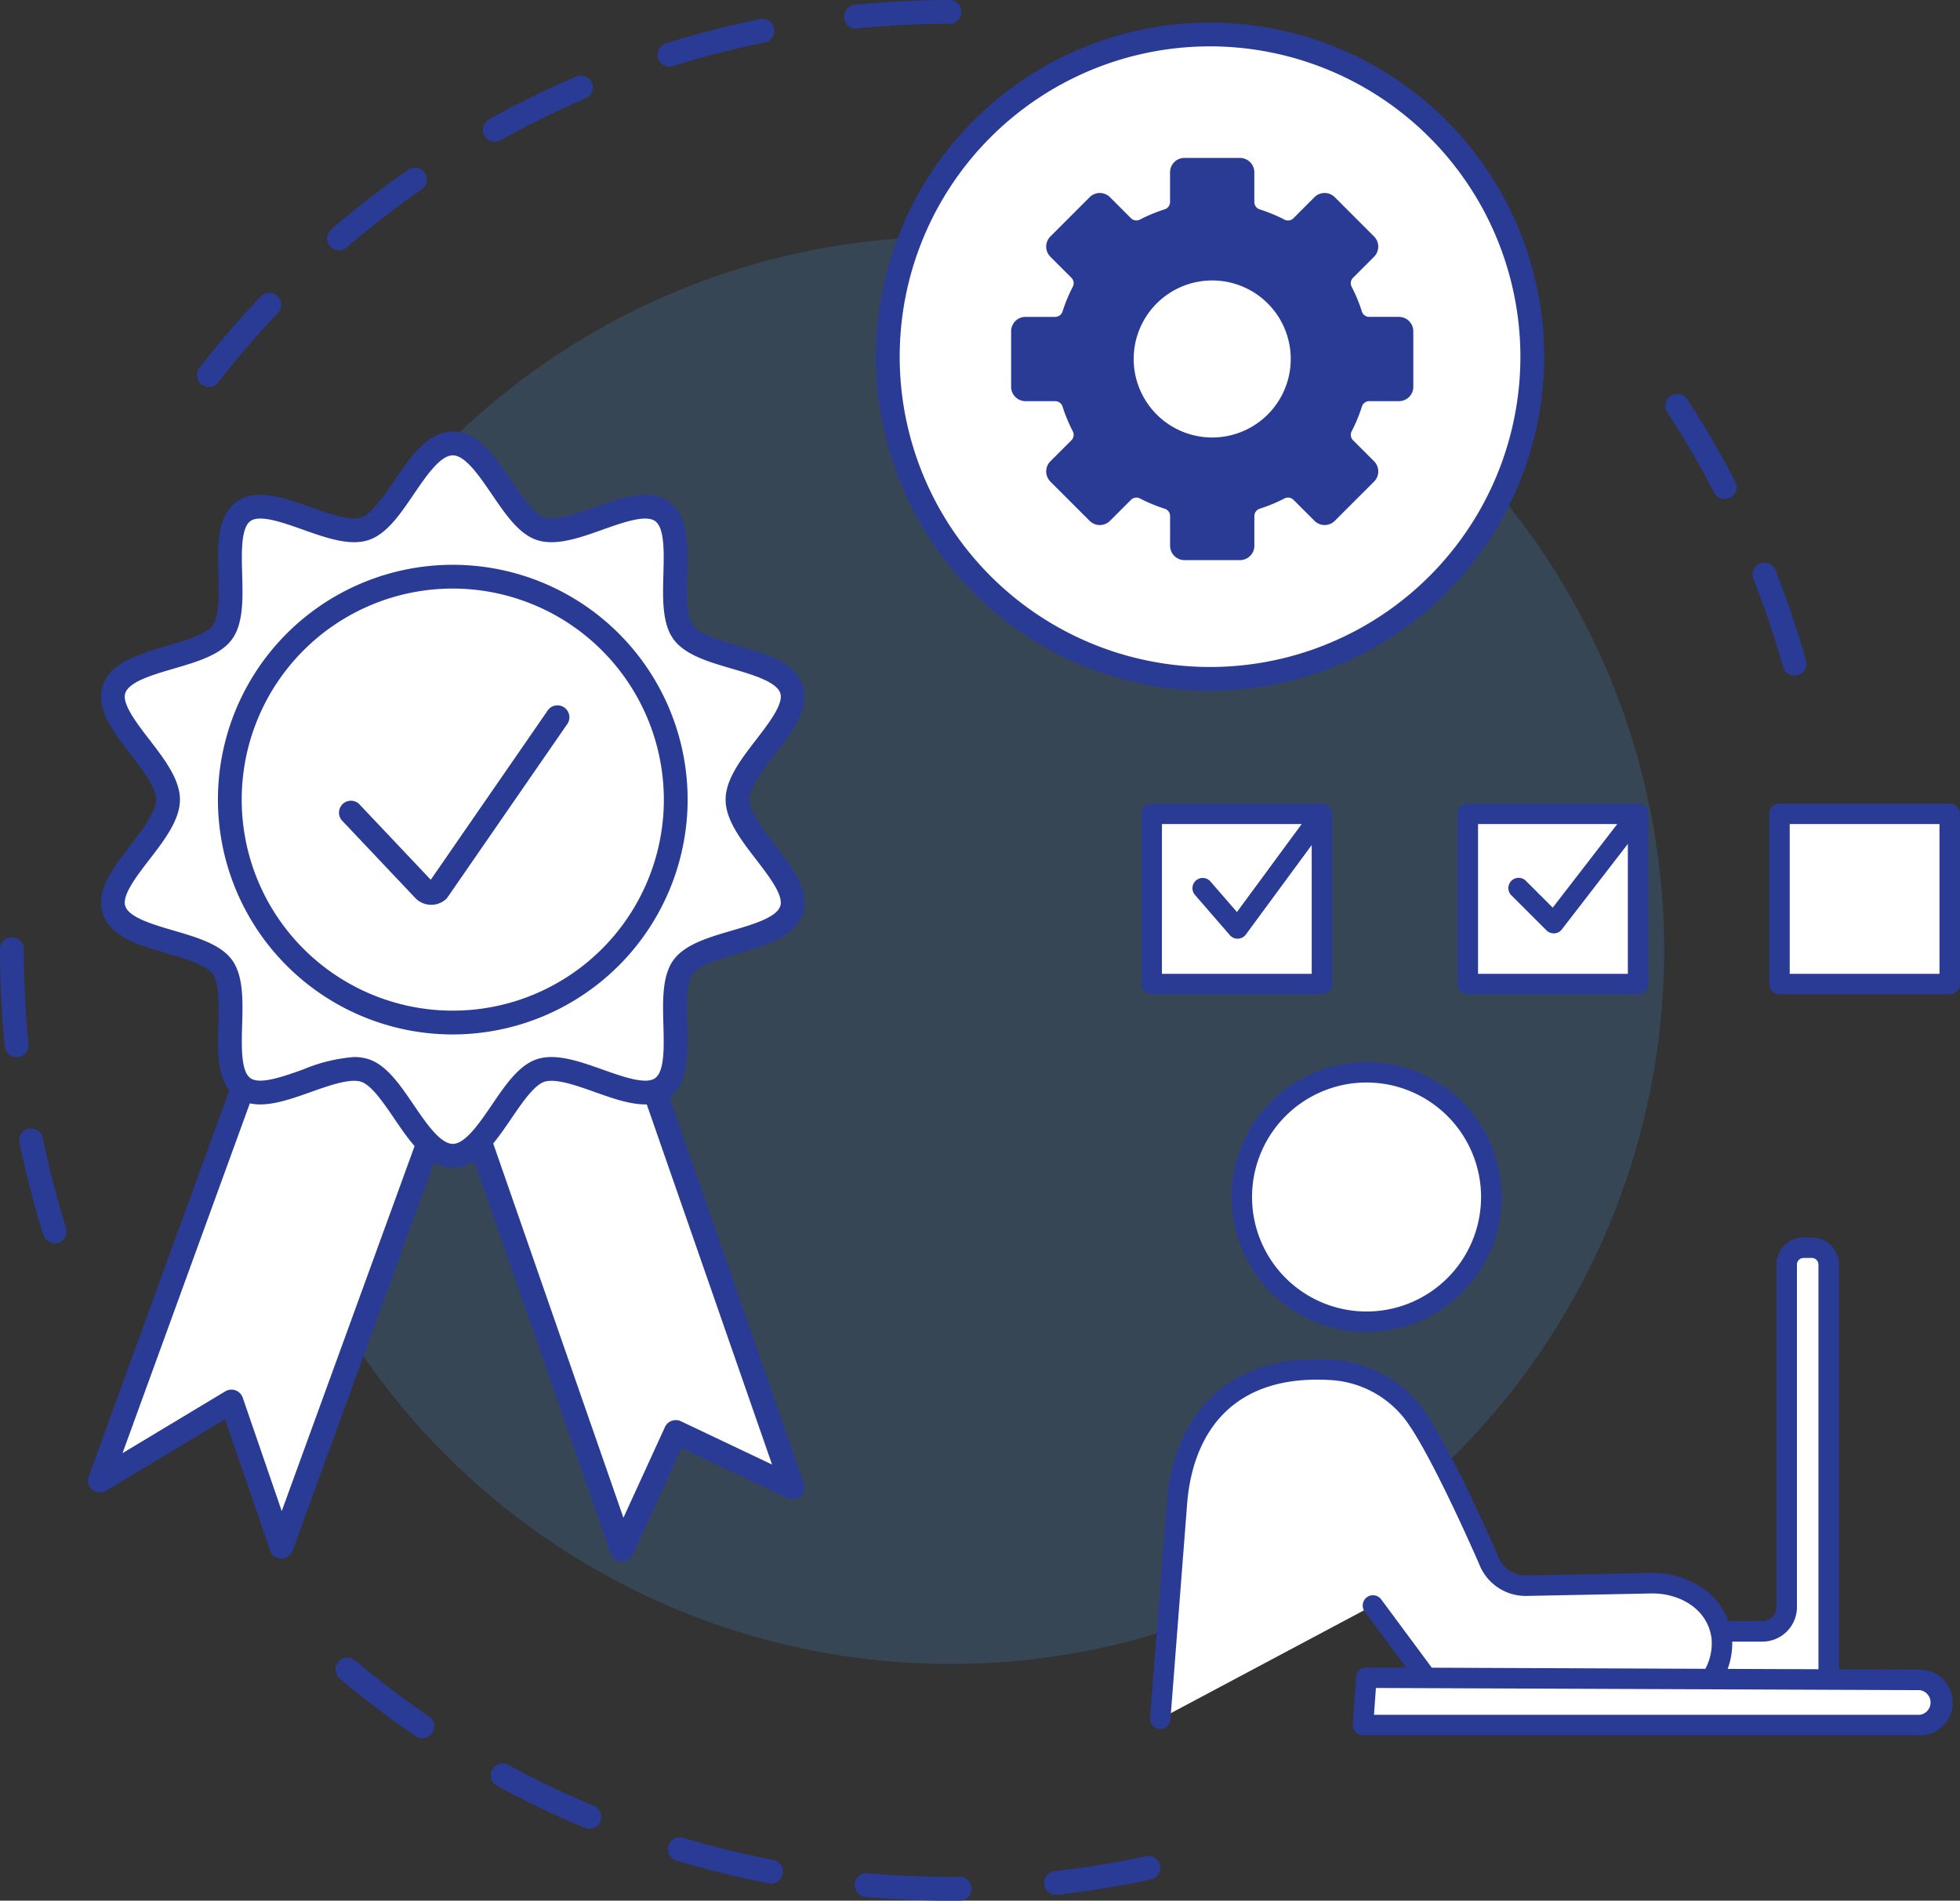 <svg id="Group_53" data-name="Group 53" xmlns="http://www.w3.org/2000/svg" xmlns:xlink="http://www.w3.org/1999/xlink" width="196.961" height="191.018" viewBox="0 0 196.961 191.018">
  <rect x="0" y="0" width="196.961" height="191.018" fill="#333333" stroke="none"/>
  <defs>
    <clipPath id="clip-path">
      <rect id="Rectangle_179" data-name="Rectangle 179" width="196.961" height="191.018" fill="none"/>
    </clipPath>
    <clipPath id="clip-path-3">
      <rect id="Rectangle_174" data-name="Rectangle 174" width="143.439" height="143.44" fill="none"/>
    </clipPath>
  </defs>
  <g id="Group_52" data-name="Group 52" clip-path="url(#clip-path)">
    <g id="Group_51" data-name="Group 51">
      <g id="Group_50" data-name="Group 50" clip-path="url(#clip-path)">
        <g id="Group_49" data-name="Group 49" transform="translate(23.789 23.789)" opacity="0.23">
          <g id="Group_48" data-name="Group 48">
            <g id="Group_47" data-name="Group 47" clip-path="url(#clip-path-3)">
              <path id="Path_184" data-name="Path 184" d="M111.417,183.137a71.72,71.72,0,1,1,71.72,71.72,71.72,71.72,0,0,1-71.72-71.72" transform="translate(-111.417 -111.417)" fill="#4689c8"/>
            </g>
          </g>
        </g>
        <path id="Path_185" data-name="Path 185" d="M219.467,804.439c-2.879,0-5.784-.13-8.636-.385a1.2,1.2,0,0,1,.214-2.381c3.115.279,6.3.4,9.431.37h.013a1.2,1.2,0,0,1,.012,2.391q-.517.006-1.034.006m10.561-.585a1.2,1.2,0,0,1-.131-2.384,93.339,93.339,0,0,0,9.314-1.52,1.2,1.2,0,0,1,.5,2.337,95.662,95.662,0,0,1-9.554,1.559,1.183,1.183,0,0,1-.134.007m-28.55-1.129a1.186,1.186,0,0,1-.228-.022,95.247,95.247,0,0,1-9.4-2.317,1.2,1.2,0,0,1,.69-2.289,92.794,92.794,0,0,0,9.158,2.259,1.2,1.2,0,0,1-.225,2.37m-18.275-5.51a1.19,1.19,0,0,1-.459-.092,95.488,95.488,0,0,1-8.732-4.174,1.2,1.2,0,1,1,1.14-2.1,93.029,93.029,0,0,0,8.512,4.069,1.2,1.2,0,0,1-.461,2.3m-16.782-9.1a1.189,1.189,0,0,1-.672-.208,96.278,96.278,0,0,1-7.712-5.847,1.2,1.2,0,0,1,1.539-1.83,93.822,93.822,0,0,0,7.52,5.7,1.2,1.2,0,0,1-.674,2.184" transform="translate(-123.958 -613.422)" fill="#2a3b96"/>
        <path id="Path_186" data-name="Path 186" d="M5.5,472.36a1.2,1.2,0,0,1-1.141-.838,95.268,95.268,0,0,1-2.421-9.373,1.2,1.2,0,0,1,2.342-.479,92.825,92.825,0,0,0,2.36,9.137A1.2,1.2,0,0,1,5.5,472.36M1.671,453.654a1.2,1.2,0,0,1-1.188-1.076C.163,449.387,0,446.135,0,442.911a1.2,1.2,0,1,1,2.391,0c0,3.145.158,6.317.471,9.428a1.2,1.2,0,0,1-1.07,1.309,1.152,1.152,0,0,1-.121.006" transform="translate(0 -347.402)" fill="#2a3b96"/>
        <path id="Path_187" data-name="Path 187" d="M93.887,38.891a1.2,1.2,0,0,1-.943-1.929c1.944-2.5,4.036-4.935,6.219-7.233a1.2,1.2,0,0,1,1.734,1.647c-2.129,2.24-4.17,4.613-6.065,7.053a1.193,1.193,0,0,1-.945.462M106.955,25.16a1.2,1.2,0,0,1-.78-2.1,96.228,96.228,0,0,1,7.648-5.932,1.2,1.2,0,1,1,1.368,1.961,93.861,93.861,0,0,0-7.457,5.784,1.192,1.192,0,0,1-.779.289m15.659-10.923a1.2,1.2,0,0,1-.582-2.24,95.538,95.538,0,0,1,8.687-4.271,1.2,1.2,0,1,1,.944,2.2,93.1,93.1,0,0,0-8.469,4.164,1.192,1.192,0,0,1-.58.151m17.54-7.54a1.2,1.2,0,0,1-.357-2.337,95.274,95.274,0,0,1,9.374-2.421,1.2,1.2,0,1,1,.479,2.342,92.8,92.8,0,0,0-9.138,2.361,1.2,1.2,0,0,1-.358.055m18.708-3.829a1.2,1.2,0,0,1-.118-2.385c2.559-.257,5.166-.414,7.748-.464C167.129.005,167.774,0,168.41,0a1.2,1.2,0,0,1,0,2.391c-.62,0-1.249.006-1.87.018-2.518.05-5.061.2-7.556.453a1.161,1.161,0,0,1-.121.006" transform="translate(-72.901 0.001)" fill="#2a3b96"/>
        <path id="Path_188" data-name="Path 188" d="M249.38,526.241l-11.745-5.579-5.411,11.823L215.8,485.274l17.156-6.244Z" transform="translate(-169.723 -376.749)" fill="#fff"/>
        <path id="Path_189" data-name="Path 189" d="M227.819,529.277h-.057a1.2,1.2,0,0,1-1.073-.8l-16.424-47.212a1.2,1.2,0,0,1,.72-1.516l17.156-6.244a1.2,1.2,0,0,1,1.538.73L246.1,521.445a1.2,1.2,0,0,1-1.642,1.473l-10.65-5.059-4.906,10.72a1.2,1.2,0,0,1-1.087.7m-14.908-47.687,15.059,43.288,4.173-9.117a1.2,1.2,0,0,1,1.6-.582l9.164,4.353-15.087-43.368Z" transform="translate(-165.318 -372.345)" fill="#2a3b96"/>
        <path id="Path_190" data-name="Path 190" d="M65.241,533.262l-5.02-14.593L47,526.621l16.828-46.236,18.246,6.641Z" transform="translate(-36.961 -377.815)" fill="#fff"/>
        <path id="Path_191" data-name="Path 191" d="M60.837,530.053h-.011a1.2,1.2,0,0,1-1.12-.806l-4.539-13.2-11.96,7.191a1.2,1.2,0,0,1-1.74-1.433L58.3,475.572a1.2,1.2,0,0,1,1.532-.714L78.075,481.5a1.2,1.2,0,0,1,.714,1.532L61.961,529.266a1.2,1.2,0,0,1-1.123.787m-5.02-16.984a1.2,1.2,0,0,1,1.13.807l3.921,11.4,15.264-41.939-16-5.823L44.87,519.452,55.2,513.24a1.2,1.2,0,0,1,.616-.171" transform="translate(-32.557 -373.411)" fill="#2a3b96"/>
        <path id="Path_192" data-name="Path 192" d="M87.283,280.332c-3.474,0-5.711-7.555-8.845-8.573-3.249-1.055-9.492,3.705-12.2,1.737-2.731-1.987-.122-9.409-2.109-12.14-1.968-2.7-9.842-2.5-10.9-5.753-1.018-3.135,5.437-7.589,5.437-11.062s-6.454-7.928-5.437-11.063c1.055-3.249,8.929-3.049,10.9-5.753,1.988-2.731-.621-10.153,2.11-12.14,2.7-1.968,8.947,2.792,12.2,1.738,3.134-1.018,5.371-8.573,8.845-8.573s5.711,7.555,8.845,8.573c3.249,1.055,9.492-3.705,12.2-1.737,2.731,1.987.122,9.409,2.109,12.14,1.968,2.7,9.842,2.5,10.9,5.753,1.018,3.135-5.437,7.589-5.437,11.063s6.454,7.928,5.437,11.063c-1.055,3.249-8.929,3.049-10.9,5.753-1.988,2.731.621,10.153-2.11,12.14-2.7,1.968-8.947-2.792-12.2-1.737-3.134,1.018-5.371,8.572-8.845,8.572" transform="translate(-41.783 -164.178)" fill="#fff"/>
        <path id="Path_193" data-name="Path 193" d="M82.873,277.124c-2.522,0-4.241-2.522-5.9-4.961-1.065-1.562-2.271-3.332-3.312-3.67-1.124-.365-3.207.375-5.045,1.028-2.718.965-5.528,1.963-7.485.539-1.977-1.439-1.892-4.44-1.81-7.342.055-1.935.117-4.128-.563-5.061-.665-.913-2.751-1.523-4.591-2.062-2.808-.821-5.711-1.67-6.476-4.026-.735-2.264,1.065-4.6,2.8-6.865,1.206-1.568,2.574-3.345,2.574-4.567s-1.367-3-2.574-4.567c-1.74-2.262-3.54-4.6-2.8-6.865.765-2.356,3.669-3.205,6.477-4.026,1.84-.538,3.926-1.148,4.591-2.062.679-.933.617-3.127.563-5.061-.082-2.9-.167-5.9,1.81-7.342,1.956-1.424,4.767-.426,7.485.539,1.838.653,3.922,1.393,5.045,1.028,1.041-.338,2.247-2.108,3.312-3.67,1.662-2.439,3.381-4.961,5.9-4.961s4.241,2.522,5.9,4.961c1.065,1.562,2.271,3.332,3.312,3.67,1.123.365,3.207-.375,5.045-1.028,2.718-.965,5.528-1.963,7.485-.539,1.977,1.439,1.892,4.44,1.81,7.342-.055,1.935-.117,4.128.563,5.061.665.913,2.751,1.523,4.591,2.061,2.808.821,5.711,1.67,6.476,4.026.735,2.264-1.065,4.6-2.8,6.865-1.206,1.568-2.574,3.345-2.574,4.567s1.367,3,2.574,4.567c1.74,2.262,3.54,4.6,2.8,6.865-.765,2.356-3.669,3.205-6.477,4.026-1.84.538-3.926,1.148-4.591,2.062-.679.933-.617,3.127-.563,5.061.082,2.9.167,5.9-1.81,7.342-1.956,1.424-4.767.426-7.485-.539-1.838-.653-3.922-1.393-5.045-1.028-1.041.338-2.247,2.108-3.312,3.67-1.662,2.439-3.381,4.961-5.9,4.961m-9.917-11.116a4.644,4.644,0,0,1,1.441.211c1.818.59,3.145,2.537,4.549,4.6,1.251,1.836,2.669,3.916,3.927,3.916s2.676-2.081,3.927-3.916c1.4-2.061,2.731-4.008,4.549-4.6,1.9-.615,4.279.231,6.584,1.049,2.035.723,4.34,1.541,5.278.859.958-.7.888-3.165.827-5.341-.069-2.43-.14-4.943,1.02-6.536,1.145-1.572,3.538-2.272,5.854-2.949,2.109-.616,4.5-1.315,4.873-2.47.346-1.066-1.126-2.98-2.426-4.669-1.509-1.961-3.07-3.99-3.07-6.025s1.56-4.064,3.07-6.025c1.3-1.689,2.772-3.6,2.426-4.669-.375-1.154-2.765-1.853-4.873-2.469-2.315-.677-4.709-1.377-5.854-2.95-1.159-1.593-1.088-4.106-1.02-6.536.062-2.177.131-4.644-.827-5.341-.938-.682-3.244.136-5.278.859-2.3.819-4.688,1.665-6.584,1.049-1.818-.59-3.145-2.537-4.549-4.6-1.251-1.836-2.669-3.917-3.927-3.917s-2.676,2.081-3.927,3.916c-1.4,2.061-2.731,4.007-4.549,4.6-1.9.616-4.28-.231-6.584-1.049-2.034-.722-4.34-1.541-5.278-.859-.958.7-.888,3.165-.827,5.341.069,2.43.14,4.943-1.02,6.536-1.145,1.573-3.538,2.272-5.854,2.95-2.109.616-4.5,1.315-4.873,2.469-.346,1.066,1.127,2.98,2.426,4.669,1.509,1.961,3.069,3.99,3.069,6.025s-1.56,4.064-3.07,6.025c-1.3,1.688-2.772,3.6-2.426,4.668.375,1.154,2.765,1.853,4.873,2.47,2.315.677,4.709,1.377,5.854,2.949,1.159,1.593,1.088,4.106,1.019,6.536-.062,2.177-.131,4.644.827,5.341.937.682,3.243-.136,5.278-.859a16.57,16.57,0,0,1,5.143-1.26" transform="translate(-37.373 -159.774)" fill="#2a3b96"/>
        <path id="Path_194" data-name="Path 194" d="M126.164,313.043a23.6,23.6,0,1,1,23.6-23.6,23.628,23.628,0,0,1-23.6,23.6m0-44.812a21.21,21.21,0,1,0,21.21,21.21,21.234,21.234,0,0,0-21.21-21.21" transform="translate(-80.664 -209.08)" fill="#2a3b96"/>
        <path id="Path_195" data-name="Path 195" d="M168.576,352.38a2.215,2.215,0,0,1-1.613-.694l-7.395-7.82a1.2,1.2,0,0,1,1.737-1.643l7.223,7.639,11.689-16.921a1.2,1.2,0,1,1,1.967,1.359l-11.967,17.325a1.2,1.2,0,0,1-.212.234,2.207,2.207,0,0,1-1.429.523" transform="translate(-125.241 -261.446)" fill="#2a3b96"/>
        <path id="Path_196" data-name="Path 196" d="M417.832,48.6a32.383,32.383,0,1,1,32.383,32.383A32.383,32.383,0,0,1,417.832,48.6" transform="translate(-328.618 -12.758)" fill="#fff"/>
        <path id="Path_197" data-name="Path 197" d="M445.811,77.78A33.578,33.578,0,1,1,479.39,44.2,33.616,33.616,0,0,1,445.811,77.78m0-64.766A31.187,31.187,0,1,0,477,44.2a31.223,31.223,0,0,0-31.187-31.187" transform="translate(-324.215 -8.355)" fill="#2a3b96"/>
        <path id="Path_198" data-name="Path 198" d="M516.279,97.332V91.757a1.447,1.447,0,0,0-1.447-1.447h-2.987a.775.775,0,0,1-.735-.549,15.678,15.678,0,0,0-1.023-2.47.774.774,0,0,1,.132-.908l2.113-2.113a1.447,1.447,0,0,0,0-2.046l-3.942-3.942a1.447,1.447,0,0,0-2.046,0L504.23,80.4a.775.775,0,0,1-.908.132,15.667,15.667,0,0,0-2.47-1.023.775.775,0,0,1-.548-.735V75.782a1.447,1.447,0,0,0-1.447-1.447h-5.575a1.447,1.447,0,0,0-1.447,1.447v2.987a.775.775,0,0,1-.548.735,15.668,15.668,0,0,0-2.47,1.023.775.775,0,0,1-.908-.132L485.8,78.283a1.447,1.447,0,0,0-2.046,0l-3.942,3.942a1.447,1.447,0,0,0,0,2.046l2.113,2.113a.775.775,0,0,1,.132.908,15.656,15.656,0,0,0-1.024,2.47.775.775,0,0,1-.735.549h-2.987a1.447,1.447,0,0,0-1.447,1.447v5.575a1.447,1.447,0,0,0,1.447,1.447h2.987a.775.775,0,0,1,.735.549,15.656,15.656,0,0,0,1.024,2.47.775.775,0,0,1-.132.908l-2.113,2.113a1.447,1.447,0,0,0,0,2.046l3.942,3.942a1.447,1.447,0,0,0,2.046,0l2.113-2.113a.775.775,0,0,1,.908-.132,15.7,15.7,0,0,0,2.47,1.024.775.775,0,0,1,.548.735v2.987a1.447,1.447,0,0,0,1.447,1.447h5.575a1.447,1.447,0,0,0,1.447-1.447V110.32a.775.775,0,0,1,.548-.735,15.7,15.7,0,0,0,2.47-1.024.775.775,0,0,1,.908.132l2.113,2.113a1.447,1.447,0,0,0,2.046,0l3.942-3.942a1.447,1.447,0,0,0,0-2.046l-2.113-2.113a.774.774,0,0,1-.132-.908,15.678,15.678,0,0,0,1.023-2.47.775.775,0,0,1,.735-.549h2.987a1.447,1.447,0,0,0,1.447-1.447m-20.21,5.1a7.891,7.891,0,1,1,7.891-7.891,7.891,7.891,0,0,1-7.891,7.891" transform="translate(-374.256 -58.463)" fill="#2a3b96"/>
        <path id="Path_199" data-name="Path 199" d="M738.491,588.977v34.429a2.438,2.438,0,0,1-2.438,2.438H713.128a2.438,2.438,0,0,0,0,4.875h29.586V588.977a1.693,1.693,0,0,0-1.693-1.693h-.838a1.693,1.693,0,0,0-1.693,1.693" transform="translate(-558.946 -461.89)" fill="#fff"/>
        <path id="Path_200" data-name="Path 200" d="M738.917,627.954H709.331a3.468,3.468,0,0,1,0-6.936h22.926a1.409,1.409,0,0,0,1.407-1.407V585.182a2.726,2.726,0,0,1,2.723-2.723h.837a2.726,2.726,0,0,1,2.723,2.723v41.742a1.031,1.031,0,0,1-1.031,1.03m-29.586-4.875a1.407,1.407,0,0,0,0,2.815h28.556V585.182a.663.663,0,0,0-.662-.662h-.837a.663.663,0,0,0-.662.662v34.429a3.472,3.472,0,0,1-3.468,3.468Z" transform="translate(-555.15 -458.095)" fill="#2a3b96"/>
        <path id="Path_201" data-name="Path 201" d="M597,529.779a12.537,12.537,0,1,0-12.537-12.537A12.537,12.537,0,0,0,597,529.779" transform="translate(-459.671 -396.942)" fill="#fff"/>
        <path id="Path_202" data-name="Path 202" d="M593.2,527.014a13.567,13.567,0,1,1,13.567-13.568A13.583,13.583,0,0,1,593.2,527.014m0-25.074a11.507,11.507,0,1,0,11.507,11.507A11.52,11.52,0,0,0,593.2,501.94" transform="translate(-455.875 -393.147)" fill="#2a3b96"/>
        <path id="Path_203" data-name="Path 203" d="M567.436,668.3l7.184,9.7c1.165,1.786,22.27.485,22.27.485a6.429,6.429,0,0,0,5.6-6.924c-.4-3.52-3.678-5.563-7.1-5.5l-12.539.249a3.972,3.972,0,0,1-3.806-2.6s-4.921-11.368-7.641-14.84l-.027-.034a11.245,11.245,0,0,0-8.015-4.212c-10.3-.68-15.041,5.442-15.635,13.483l-1.673,21.579" transform="translate(-429.464 -506.943)" fill="#fff"/>
        <path id="Path_204" data-name="Path 204" d="M542.261,676.914c-.027,0-.054,0-.081,0a1.031,1.031,0,0,1-.948-1.107l1.673-21.579c.33-4.473,1.883-8.166,4.491-10.674,2.946-2.835,7.064-4.1,12.239-3.757a12.271,12.271,0,0,1,8.76,4.607l.025.033c2.769,3.535,7.571,14.6,7.774,15.065q.011.026.021.053a2.935,2.935,0,0,0,2.819,1.924l12.538-.249a8.8,8.8,0,0,1,5.309,1.6,6.846,6.846,0,0,1,2.833,4.813,7.476,7.476,0,0,1-6.477,8.06c-.027,0-.054.007-.081.008-.053,0-5.361.328-10.742.429-11.258.213-12.021-.719-12.437-1.353l-7.166-9.676a1.03,1.03,0,0,1,1.656-1.226l7.142,9.642c1.2.642,9.436.864,21.379.13a5.4,5.4,0,0,0,4.679-5.783c-.346-3.076-3.3-4.635-6.055-4.586l-12.536.249a5.01,5.01,0,0,1-4.783-3.244c-.255-.586-4.948-11.336-7.5-14.59l-.027-.035a10.18,10.18,0,0,0-7.271-3.819c-4.573-.3-8.164.77-10.675,3.186-2.236,2.151-3.572,5.382-3.865,9.345l-1.673,21.583a1.03,1.03,0,0,1-1.026.951m29.425-3.28h0m-.121-.133h0" transform="translate(-425.668 -503.144)" fill="#2a3b96"/>
        <path id="Path_205" data-name="Path 205" d="M699.544,792.16a2.193,2.193,0,0,0-2.1-2.274l-55.625-.224-.339,4.763h55.964a2.19,2.19,0,0,0,2.1-2.265" transform="translate(-504.513 -621.056)" fill="#fff"/>
        <path id="Path_206" data-name="Path 206" d="M693.648,791.659H637.683a1.03,1.03,0,0,1-1.028-1.1l.339-4.763a1.031,1.031,0,0,1,1.028-.957h0l55.625.224a3.3,3.3,0,0,1,0,6.6M638.79,789.6h54.858a1.252,1.252,0,0,0,0-2.478l-54.665-.22Z" transform="translate(-500.717 -617.26)" fill="#2a3b96"/>
        <rect id="Rectangle_175" data-name="Rectangle 175" width="17.112" height="17.112" transform="translate(178.819 81.789)" fill="#fff"/>
        <path id="Path_207" data-name="Path 207" d="M850.81,397.4H833.7a1.031,1.031,0,0,1-1.031-1.03V379.261a1.031,1.031,0,0,1,1.031-1.03H850.81a1.031,1.031,0,0,1,1.03,1.03v17.112a1.031,1.031,0,0,1-1.03,1.03m-16.081-2.061H849.78V380.292H834.729Z" transform="translate(-654.88 -297.472)" fill="#2a3b96"/>
        <rect id="Rectangle_176" data-name="Rectangle 176" width="17.112" height="17.112" transform="translate(147.5 81.789)" fill="#fff"/>
        <path id="Path_208" data-name="Path 208" d="M704.128,397.4H687.016a1.03,1.03,0,0,1-1.03-1.03V379.261a1.03,1.03,0,0,1,1.03-1.03h17.112a1.03,1.03,0,0,1,1.03,1.03v17.112a1.03,1.03,0,0,1-1.03,1.03m-16.081-2.061H703.1V380.292H688.047Z" transform="translate(-539.517 -297.472)" fill="#2a3b96"/>
        <path id="Path_209" data-name="Path 209" d="M714.831,390.536l3.505,3.5,8.478-10.982" transform="translate(-562.203 -301.268)" fill="#fff"/>
        <path id="Path_210" data-name="Path 210" d="M714.541,391.274a1.03,1.03,0,0,1-.728-.3l-3.506-3.5a1.031,1.031,0,1,1,1.457-1.458l2.677,2.676,7.762-10.055a1.03,1.03,0,0,1,1.631,1.259l-8.478,10.982a1.031,1.031,0,0,1-.75.4l-.066,0" transform="translate(-558.407 -297.472)" fill="#2a3b96"/>
        <rect id="Rectangle_177" data-name="Rectangle 177" width="17.112" height="17.112" transform="translate(115.732 81.789)" fill="#fff"/>
        <path id="Path_211" data-name="Path 211" d="M555.345,397.4H538.233a1.03,1.03,0,0,1-1.03-1.03V379.261a1.03,1.03,0,0,1,1.03-1.03h17.111a1.031,1.031,0,0,1,1.031,1.03v17.112a1.031,1.031,0,0,1-1.031,1.03m-16.081-2.061h15.051V380.292H539.264Z" transform="translate(-422.501 -297.472)" fill="#2a3b96"/>
        <path id="Path_212" data-name="Path 212" d="M566.048,390.536l3.505,4.042,8.478-11.521" transform="translate(-445.188 -301.268)" fill="#fff"/>
        <path id="Path_213" data-name="Path 213" d="M565.758,391.812a1.03,1.03,0,0,1-.778-.356l-3.505-4.042a1.03,1.03,0,1,1,1.557-1.35l2.661,3.068,7.714-10.483a1.031,1.031,0,0,1,1.66,1.222l-8.478,11.521a1.031,1.031,0,0,1-.789.419h-.041" transform="translate(-441.392 -297.472)" fill="#2a3b96"/>
        <path id="Path_214" data-name="Path 214" d="M796.571,213.427a1.2,1.2,0,0,1-1.15-.87c-.857-3.026-1.875-6.035-3.024-8.942a1.2,1.2,0,0,1,2.224-.879c1.178,2.982,2.221,6.067,3.1,9.169a1.2,1.2,0,0,1-1.151,1.522m-7.019-17.757a1.2,1.2,0,0,1-1.063-.646,92.747,92.747,0,0,0-4.762-8.148,1.2,1.2,0,0,1,2-1.31,95.211,95.211,0,0,1,4.885,8.358,1.2,1.2,0,0,1-1.061,1.745" transform="translate(-616.235 -145.52)" fill="#2a3b96"/>
      </g>
    </g>
  </g>
</svg>
